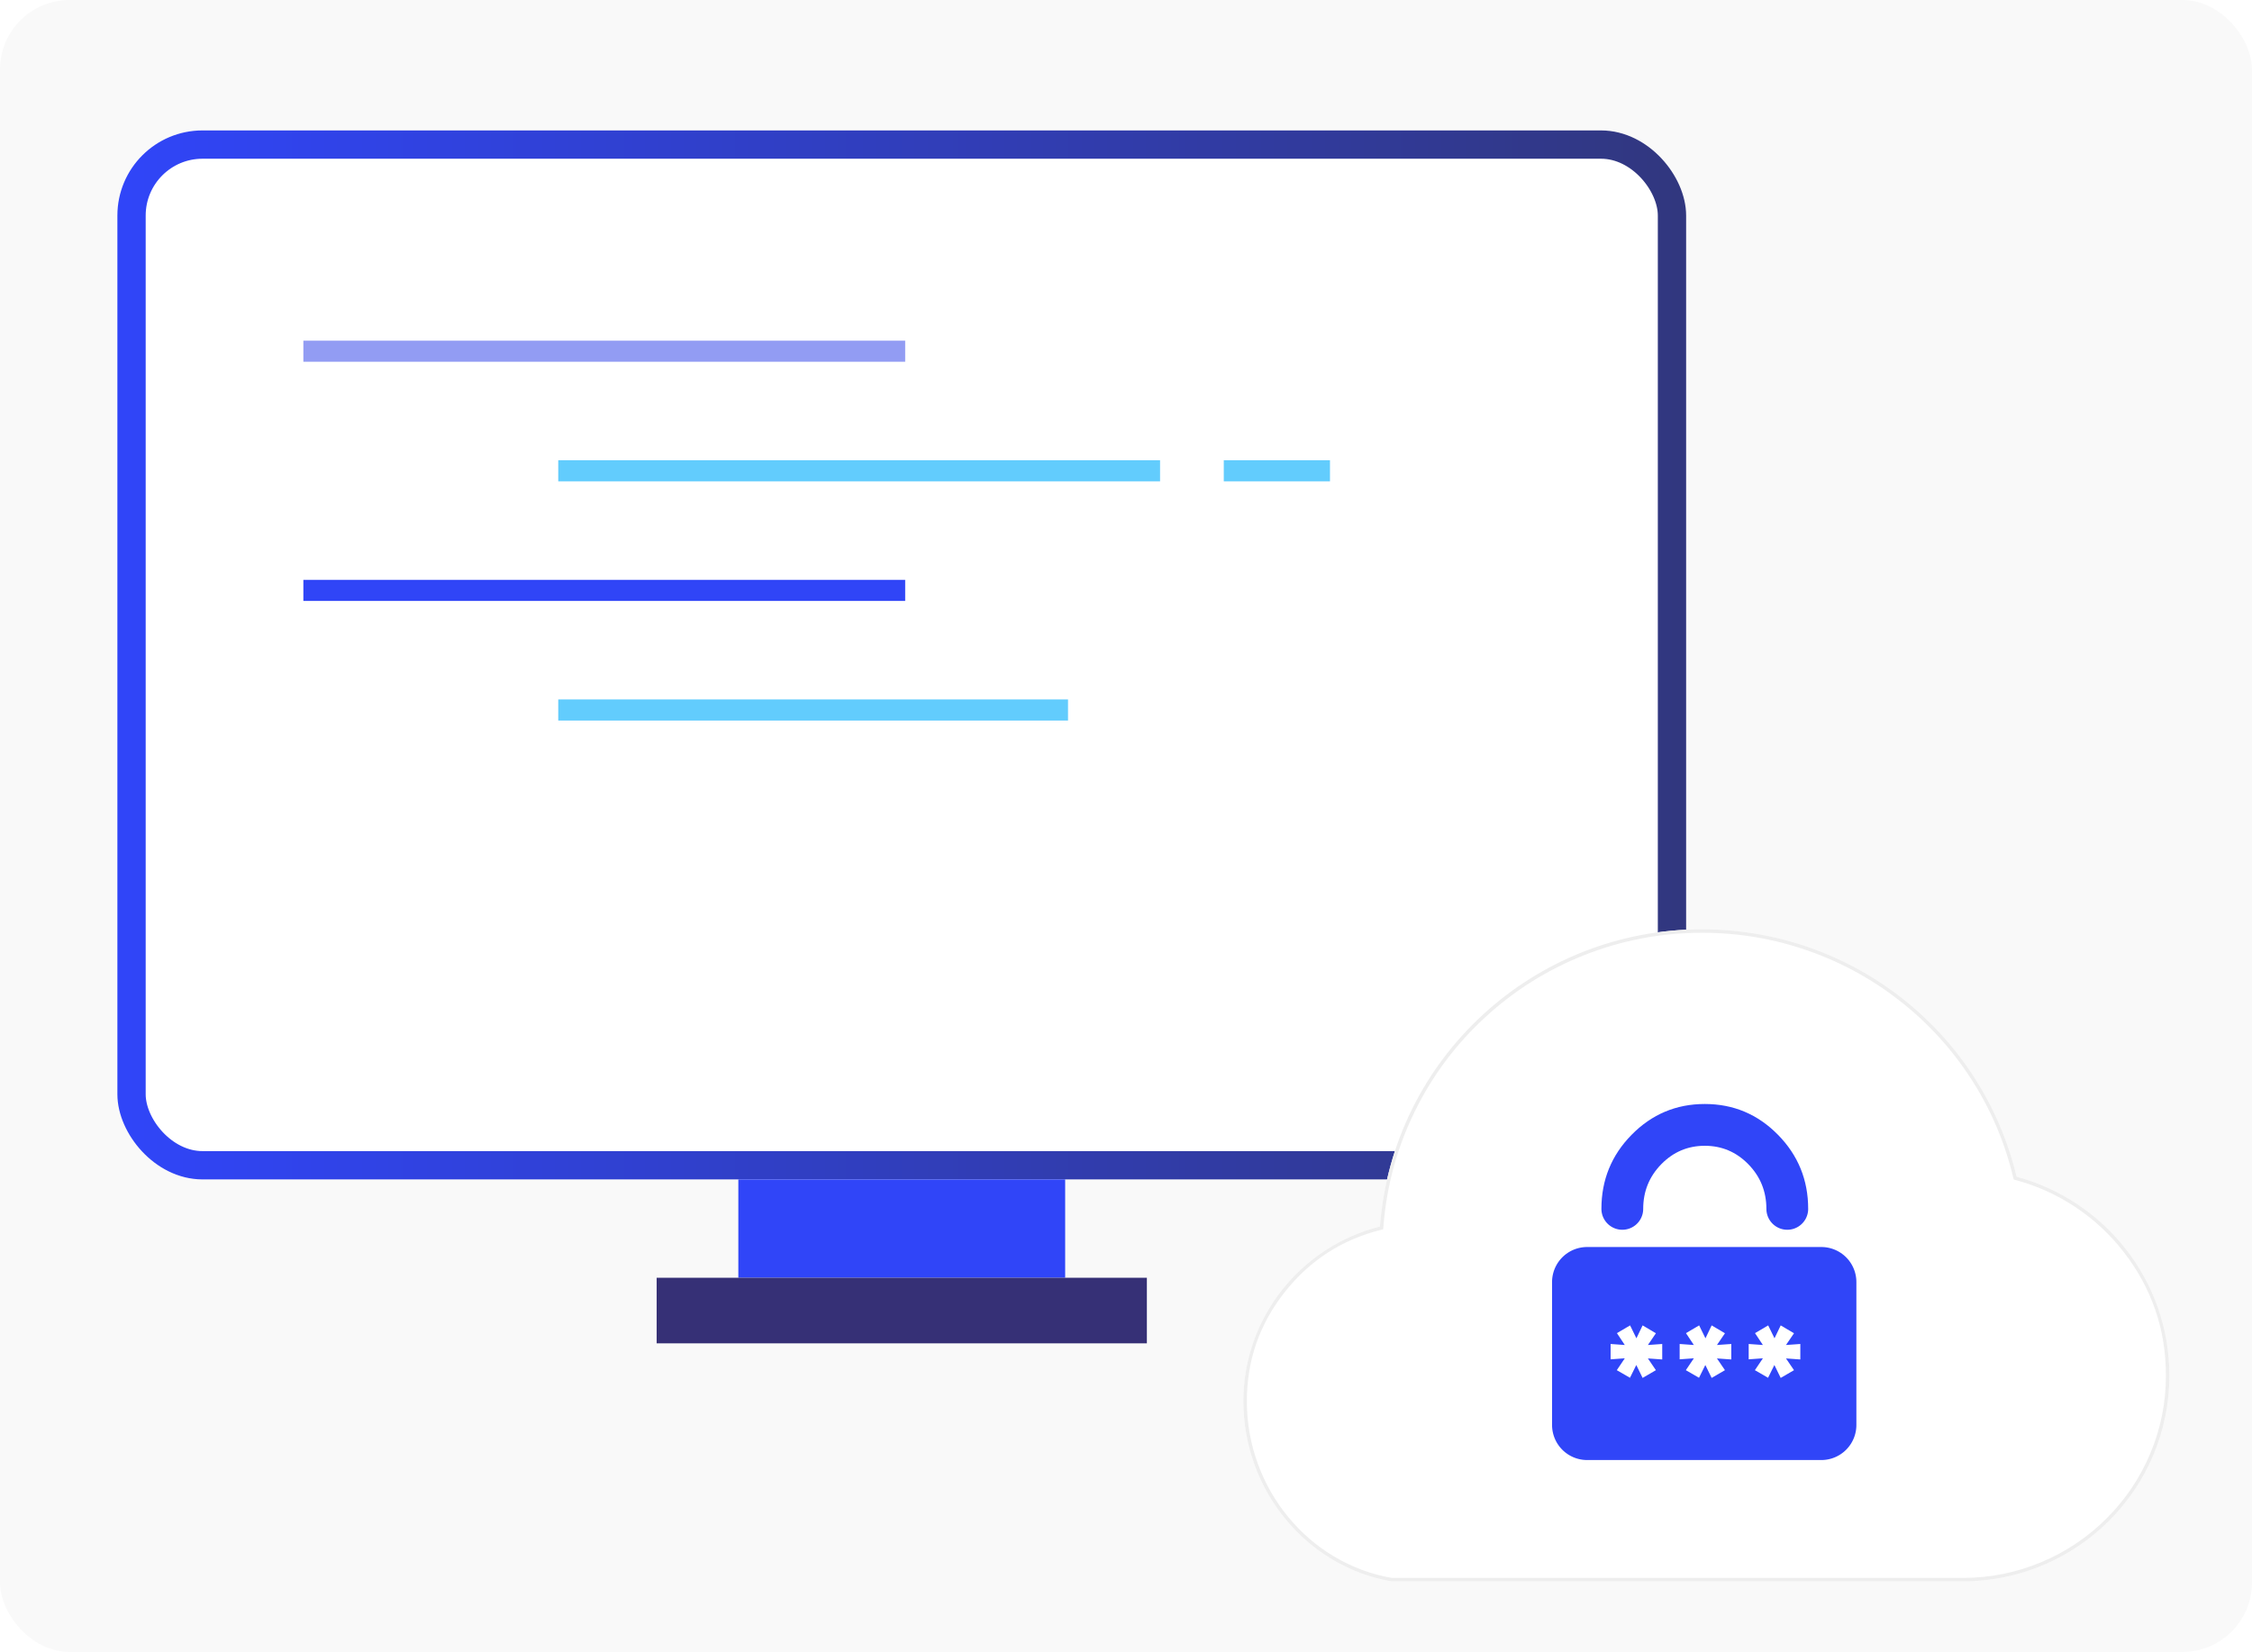 <svg xmlns="http://www.w3.org/2000/svg" xmlns:xlink="http://www.w3.org/1999/xlink" fill="none" version="1.1" width="518" height="380" viewBox="0 0 518 380"><defs><clipPath id="master_svg0_1705_04884"><rect x="0" y="0" width="518" height="380" rx="16"/></clipPath><linearGradient x1="1" y1="0.5" x2="0" y2="0.5" id="master_svg1_41_03566"><stop offset="0%" stop-color="#31377F" stop-opacity="1"/><stop offset="100%" stop-color="#3045F8" stop-opacity="1"/></linearGradient><filter id="master_svg2_1705_05909" filterUnits="objectBoundingBox" color-interpolation-filters="sRGB" x="-0.3" y="-0.34" width="1.599" height="1.851"><feFlood flood-opacity="0" result="BackgroundImageFix"/><feColorMatrix in="SourceAlpha" type="matrix" values="0 0 0 0 0 0 0 0 0 0 0 0 0 0 0 0 0 0 127 0"/><feOffset dy="12.764" dx="0"/><feGaussianBlur stdDeviation="15.955"/><feColorMatrix type="matrix" values="0 0 0 0 0 0 0 0 0 0 0 0 0 0 0 0 0 0 0.1 0"/><feBlend mode="normal" in2="BackgroundImageFix" result="effect1_dropShadow"/><feBlend mode="normal" in="SourceGraphic" in2="effect1_dropShadow" result="shape"/></filter><filter id="master_svg3_1705_05919" filterUnits="objectBoundingBox" color-interpolation-filters="sRGB" x="-0.84" y="-0.581" width="2.68" height="2.451"><feFlood flood-opacity="0" result="BackgroundImageFix"/><feColorMatrix in="SourceAlpha" type="matrix" values="0 0 0 0 0 0 0 0 0 0 0 0 0 0 0 0 0 0 127 0"/><feOffset dy="12.847" dx="0"/><feGaussianBlur stdDeviation="16.058"/><feColorMatrix type="matrix" values="0 0 0 0 0 0 0 0 0 0 0 0 0 0 0 0 0 0 0.06 0"/><feBlend mode="normal" in2="BackgroundImageFix" result="effect1_dropShadow"/><feBlend mode="normal" in="SourceGraphic" in2="effect1_dropShadow" result="shape"/></filter><clipPath id="master_svg4_1705_05919"><rect x="354.097" y="237" width="76.457" height="88.512" rx="0"/></clipPath></defs><g clip-path="url(#master_svg0_1705_04884)"><rect x="0" y="0" width="518" height="380" rx="16" fill="#F9F9F9" fill-opacity="1"/><g><g><g><rect x="27" y="30" width="360.84" height="241.297" rx="19.582" fill="#FFFFFF" fill-opacity="1"/><rect x="30.255" y="33.255" width="354.33" height="234.787" rx="16.327" stroke="url(#master_svg1_41_03566)" fill-opacity="0" fill="none" stroke-width="6.51"/></g><g><g><rect x="69.78" y="78.36" width="138.427" height="4.854" rx="0" fill="#929CF3" fill-opacity="1"/></g><g><rect x="69.78" y="133.378" width="138.427" height="4.854" rx="0" fill="#3045F7" fill-opacity="1"/></g><g><rect x="128.408" y="160.886" width="117.256" height="4.854" rx="0" fill="#62CCFD" fill-opacity="1"/></g><g><rect x="128.408" y="105.869" width="138.427" height="4.854" rx="0" fill="#62CCFD" fill-opacity="1"/></g><g><rect x="281.492" y="105.869" width="24.428" height="4.854" rx="0" fill="#62CCFD" fill-opacity="1"/></g></g><g><rect x="169.832" y="271.297" width="75.175" height="22.622" rx="0" fill="#3045F8" fill-opacity="1"/></g><g><rect x="151.039" y="293.919" width="112.762" height="15.081" rx="0" fill="#363076" fill-opacity="1"/></g></g></g><g><g filter="url(#master_svg2_1705_05909)"><path d="M391.528,201C352.668,201,320.377,230.784,317.409,269.367C299.358,273.909,286,290.183,286,309.555C286,330.022,300.49,347.627,320.088,351L451.402,351C477.69,351,499,329.795,499,303.635C499,281.76,484.101,263.354,463.851,257.91C455.887,224.532,425.981,201,391.528,201Z" fill-rule="evenodd" fill="#FFFFFF" fill-opacity="1"/><path d="M391.528,201C425.981,201,455.887,224.532,463.851,257.91C484.101,263.354,499,281.76,499,303.635C499,329.795,477.69,351,451.402,351L320.088,351C300.49,347.627,286,330.022,286,309.555C286,290.183,299.358,273.909,317.409,269.367C320.377,230.784,352.668,201,391.528,201ZM451.402,350.202L320.156,350.202Q313.098,348.975,306.901,345.294Q300.849,341.698,296.311,336.181Q291.77,330.661,289.32,323.918Q286.798,316.976,286.798,309.555Q286.798,295.447,295.561,284.395Q304.186,273.517,317.603,270.14L318.16,270L318.204,269.428Q319.288,255.346,325.493,242.76Q331.505,230.566,341.55,221.301Q351.595,212.036,364.265,206.998Q377.343,201.798,391.528,201.798Q404.143,201.798,415.979,205.951Q427.514,209.999,437.13,217.565Q446.745,225.131,453.366,235.37Q460.159,245.875,463.075,258.095L463.185,258.557L463.644,258.68Q471.05,260.671,477.443,264.938Q483.738,269.14,488.39,275.102Q498.202,287.675,498.202,303.635Q498.202,313.109,494.525,321.76Q490.974,330.117,484.496,336.562Q478.019,343.008,469.62,346.543Q460.925,350.202,451.402,350.202Z" fill-rule="evenodd" fill="#EEEEEE" fill-opacity="1"/></g><g filter="url(#master_svg3_1705_05919)"><g clip-path="url(#master_svg4_1705_05919)"><g><path d="M368.353,265.226Q368.353,255.258,375.287,248.198Q382.258,241.102,392.133,241.102Q402.009,241.102,408.979,248.198Q415.913,255.258,415.913,265.226L415.912,265.226Q415.912,265.344,415.906,265.462Q415.9,265.579,415.889,265.697Q415.877,265.814,415.86,265.931Q415.843,266.047,415.82,266.163Q415.797,266.279,415.768,266.393Q415.739,266.508,415.705,266.621Q415.671,266.733,415.631,266.844Q415.591,266.956,415.546,267.065Q415.501,267.174,415.451,267.28Q415.4,267.387,415.345,267.491Q415.289,267.595,415.228,267.696Q415.168,267.797,415.102,267.895Q415.037,267.993,414.966,268.088Q414.896,268.183,414.821,268.274Q414.746,268.365,414.667,268.453Q414.588,268.54,414.505,268.623Q414.421,268.707,414.334,268.786Q414.246,268.865,414.155,268.94Q414.064,269.015,413.969,269.085Q413.874,269.155,413.776,269.221Q413.678,269.286,413.577,269.347Q413.476,269.408,413.372,269.463Q413.268,269.519,413.161,269.569Q413.055,269.62,412.946,269.665Q412.837,269.71,412.726,269.75Q412.615,269.79,412.502,269.824Q412.389,269.858,412.274,269.887Q412.16,269.915,412.044,269.938Q411.929,269.961,411.812,269.979Q411.695,269.996,411.578,270.008Q411.46,270.019,411.343,270.025Q411.225,270.031,411.107,270.031Q410.989,270.031,410.871,270.025Q410.753,270.019,410.636,270.008Q410.519,269.996,410.402,269.979Q410.285,269.961,410.169,269.938Q410.054,269.915,409.939,269.887Q409.825,269.858,409.712,269.824Q409.599,269.79,409.488,269.75Q409.377,269.71,409.268,269.665Q409.159,269.62,409.053,269.569Q408.946,269.519,408.842,269.463Q408.738,269.408,408.637,269.347Q408.535,269.286,408.437,269.221Q408.339,269.155,408.245,269.085Q408.15,269.015,408.059,268.94Q407.967,268.865,407.88,268.786Q407.793,268.707,407.709,268.623Q407.626,268.54,407.547,268.453Q407.467,268.365,407.393,268.274Q407.318,268.183,407.247,268.088Q407.177,267.993,407.112,267.895Q407.046,267.797,406.986,267.696Q406.925,267.595,406.869,267.491Q406.814,267.387,406.763,267.28Q406.713,267.174,406.668,267.065Q406.623,266.956,406.583,266.844Q406.543,266.733,406.509,266.621Q406.475,266.508,406.446,266.393Q406.417,266.279,406.394,266.163Q406.371,266.047,406.354,265.931Q406.337,265.814,406.325,265.697Q406.313,265.579,406.308,265.462Q406.302,265.344,406.302,265.226L406.3,265.226Q406.3,259.19,402.121,254.934Q397.976,250.715,392.133,250.715Q386.29,250.715,382.146,254.934Q377.966,259.19,377.966,265.226L377.964,265.226Q377.964,265.344,377.958,265.462Q377.953,265.579,377.941,265.697Q377.929,265.814,377.912,265.931Q377.895,266.047,377.872,266.163Q377.849,266.279,377.82,266.393Q377.792,266.508,377.757,266.621Q377.723,266.733,377.683,266.844Q377.644,266.956,377.598,267.065Q377.553,267.174,377.503,267.28Q377.452,267.387,377.397,267.491Q377.341,267.595,377.281,267.696Q377.22,267.797,377.154,267.895Q377.089,267.993,377.019,268.088Q376.948,268.183,376.874,268.274Q376.799,268.365,376.719,268.453Q376.64,268.54,376.557,268.623Q376.473,268.707,376.386,268.786Q376.299,268.865,376.207,268.94Q376.116,269.015,376.022,269.085Q375.927,269.155,375.829,269.221Q375.731,269.286,375.629,269.347Q375.528,269.408,375.424,269.463Q375.32,269.519,375.214,269.569Q375.107,269.62,374.998,269.665Q374.889,269.71,374.778,269.75Q374.667,269.79,374.554,269.824Q374.441,269.858,374.327,269.887Q374.212,269.915,374.097,269.938Q373.981,269.961,373.864,269.979Q373.748,269.996,373.63,270.008Q373.513,270.019,373.395,270.025Q373.277,270.031,373.159,270.031Q373.041,270.031,372.923,270.025Q372.806,270.019,372.688,270.008Q372.571,269.996,372.454,269.979Q372.337,269.961,372.222,269.938Q372.106,269.915,371.992,269.887Q371.877,269.858,371.764,269.824Q371.651,269.79,371.54,269.75Q371.429,269.71,371.32,269.665Q371.211,269.62,371.105,269.569Q370.998,269.519,370.894,269.463Q370.79,269.408,370.689,269.347Q370.588,269.286,370.49,269.221Q370.392,269.155,370.297,269.085Q370.202,269.015,370.111,268.94Q370.02,268.865,369.932,268.786Q369.845,268.707,369.762,268.623Q369.678,268.54,369.599,268.453Q369.52,268.365,369.445,268.274Q369.37,268.183,369.3,268.088Q369.23,267.993,369.164,267.895Q369.098,267.797,369.038,267.696Q368.977,267.595,368.922,267.491Q368.866,267.387,368.816,267.28Q368.765,267.174,368.72,267.065Q368.675,266.956,368.635,266.844Q368.595,266.733,368.561,266.621Q368.527,266.508,368.498,266.393Q368.47,266.279,368.447,266.163Q368.424,266.047,368.406,265.931Q368.389,265.814,368.377,265.697Q368.366,265.579,368.36,265.462Q368.354,265.344,368.354,265.226L368.353,265.226ZM357,282.064L357,314.936Q357,315.134,357.01,315.332Q357.019,315.529,357.039,315.726Q357.058,315.923,357.087,316.119Q357.116,316.315,357.155,316.509Q357.194,316.703,357.242,316.895Q357.29,317.087,357.347,317.277Q357.405,317.466,357.471,317.653Q357.538,317.839,357.614,318.022Q357.69,318.205,357.774,318.384Q357.859,318.563,357.952,318.737Q358.045,318.912,358.147,319.082Q358.249,319.252,358.359,319.416Q358.469,319.581,358.587,319.74Q358.705,319.899,358.83,320.052Q358.956,320.205,359.089,320.351Q359.222,320.498,359.362,320.638Q359.502,320.778,359.649,320.911Q359.795,321.044,359.948,321.17Q360.101,321.295,360.26,321.413Q360.419,321.531,360.584,321.641Q360.748,321.751,360.918,321.853Q361.088,321.955,361.263,322.048Q361.437,322.141,361.616,322.226Q361.795,322.31,361.978,322.386Q362.161,322.462,362.347,322.529Q362.534,322.595,362.723,322.653Q362.913,322.71,363.105,322.758Q363.297,322.806,363.491,322.845Q363.685,322.884,363.881,322.913Q364.077,322.942,364.274,322.961Q364.471,322.981,364.668,322.99Q364.866,323,365.064,323L418.936,323Q419.134,323,419.332,322.99Q419.529,322.981,419.726,322.961Q419.923,322.942,420.119,322.913Q420.315,322.884,420.509,322.845Q420.703,322.806,420.895,322.758Q421.087,322.71,421.277,322.653Q421.466,322.595,421.653,322.529Q421.839,322.462,422.022,322.386Q422.205,322.31,422.384,322.226Q422.563,322.141,422.737,322.048Q422.912,321.955,423.082,321.853Q423.251,321.751,423.416,321.641Q423.581,321.531,423.74,321.413Q423.899,321.295,424.052,321.17Q424.205,321.044,424.351,320.911Q424.498,320.778,424.638,320.638Q424.778,320.498,424.911,320.351Q425.044,320.205,425.17,320.052Q425.295,319.899,425.413,319.74Q425.531,319.581,425.641,319.416Q425.751,319.252,425.853,319.082Q425.954,318.912,426.048,318.737Q426.141,318.563,426.226,318.384Q426.31,318.205,426.386,318.022Q426.462,317.839,426.529,317.653Q426.595,317.466,426.653,317.277Q426.71,317.087,426.758,316.895Q426.806,316.703,426.845,316.509Q426.884,316.315,426.913,316.119Q426.942,315.923,426.961,315.726Q426.981,315.529,426.99,315.332Q427,315.134,427,314.936L427,282.064Q427,281.866,426.99,281.668Q426.981,281.471,426.961,281.274Q426.942,281.077,426.913,280.881Q426.884,280.685,426.845,280.491Q426.806,280.297,426.758,280.105Q426.71,279.913,426.653,279.723Q426.595,279.534,426.529,279.347Q426.462,279.161,426.386,278.978Q426.31,278.795,426.226,278.616Q426.141,278.437,426.048,278.263Q425.954,278.088,425.853,277.918Q425.751,277.749,425.641,277.584Q425.531,277.419,425.413,277.26Q425.295,277.101,425.17,276.948Q425.044,276.795,424.911,276.649Q424.778,276.502,424.638,276.362Q424.498,276.222,424.351,276.089Q424.205,275.956,424.052,275.83Q423.899,275.705,423.74,275.587Q423.581,275.469,423.416,275.359Q423.251,275.249,423.082,275.147Q422.912,275.046,422.737,274.952Q422.563,274.859,422.384,274.774Q422.205,274.69,422.022,274.614Q421.839,274.538,421.653,274.471Q421.466,274.405,421.277,274.347Q421.087,274.29,420.895,274.242Q420.703,274.194,420.509,274.155Q420.315,274.116,420.119,274.087Q419.923,274.058,419.726,274.039Q419.529,274.019,419.332,274.01Q419.134,274,418.936,274L365.064,274Q364.866,274,364.668,274.01Q364.471,274.019,364.274,274.039Q364.077,274.058,363.881,274.087Q363.685,274.116,363.491,274.155Q363.297,274.194,363.105,274.242Q362.913,274.29,362.723,274.347Q362.534,274.405,362.347,274.471Q362.161,274.538,361.978,274.614Q361.795,274.69,361.616,274.774Q361.437,274.859,361.263,274.952Q361.088,275.046,360.918,275.147Q360.748,275.249,360.584,275.359Q360.419,275.469,360.26,275.587Q360.101,275.705,359.948,275.83Q359.795,275.956,359.649,276.089Q359.502,276.222,359.362,276.362Q359.222,276.502,359.089,276.649Q358.956,276.795,358.83,276.948Q358.705,277.101,358.587,277.26Q358.469,277.419,358.359,277.584Q358.249,277.749,358.147,277.918Q358.045,278.088,357.952,278.263Q357.859,278.437,357.774,278.616Q357.69,278.795,357.614,278.978Q357.538,279.161,357.471,279.347Q357.405,279.534,357.347,279.723Q357.29,279.913,357.242,280.105Q357.194,280.297,357.155,280.491Q357.116,280.685,357.087,280.881Q357.058,281.077,357.039,281.274Q357.019,281.471,357.01,281.668Q357,281.866,357,282.064Z" fill-rule="evenodd" fill="#3045F8" fill-opacity="1"/></g><g><path d="M382.342,296.304L382.342,299.866L379.047,299.629L380.887,302.33L377.83,304.111L376.375,301.143L374.921,304.081L371.893,302.33L373.733,299.599L370.468,299.836L370.468,296.304L373.733,296.541L371.922,293.81L374.95,292.029L376.405,294.998L377.83,292.029L380.887,293.84L379.047,296.541L382.342,296.304ZM398.224,296.304L398.224,299.866L394.929,299.629L396.769,302.33L393.712,304.111L392.257,301.143L390.802,304.081L387.774,302.33L389.615,299.599L386.349,299.836L386.349,296.304L389.615,296.541L387.804,293.81L390.832,292.029L392.287,294.998L393.712,292.029L396.769,293.84L394.929,296.541L398.224,296.304ZM414.106,296.304L414.106,299.866L410.81,299.629L412.651,302.33L409.593,304.111L408.139,301.143L406.684,304.081L403.656,302.33L405.497,299.599L402.231,299.836L402.231,296.304L405.497,296.541L403.686,293.81L406.714,292.029L408.168,294.998L409.593,292.029L412.651,293.84L410.81,296.541L414.106,296.304Z" fill="#FFFFFF" fill-opacity="1"/></g></g></g></g></g></svg>